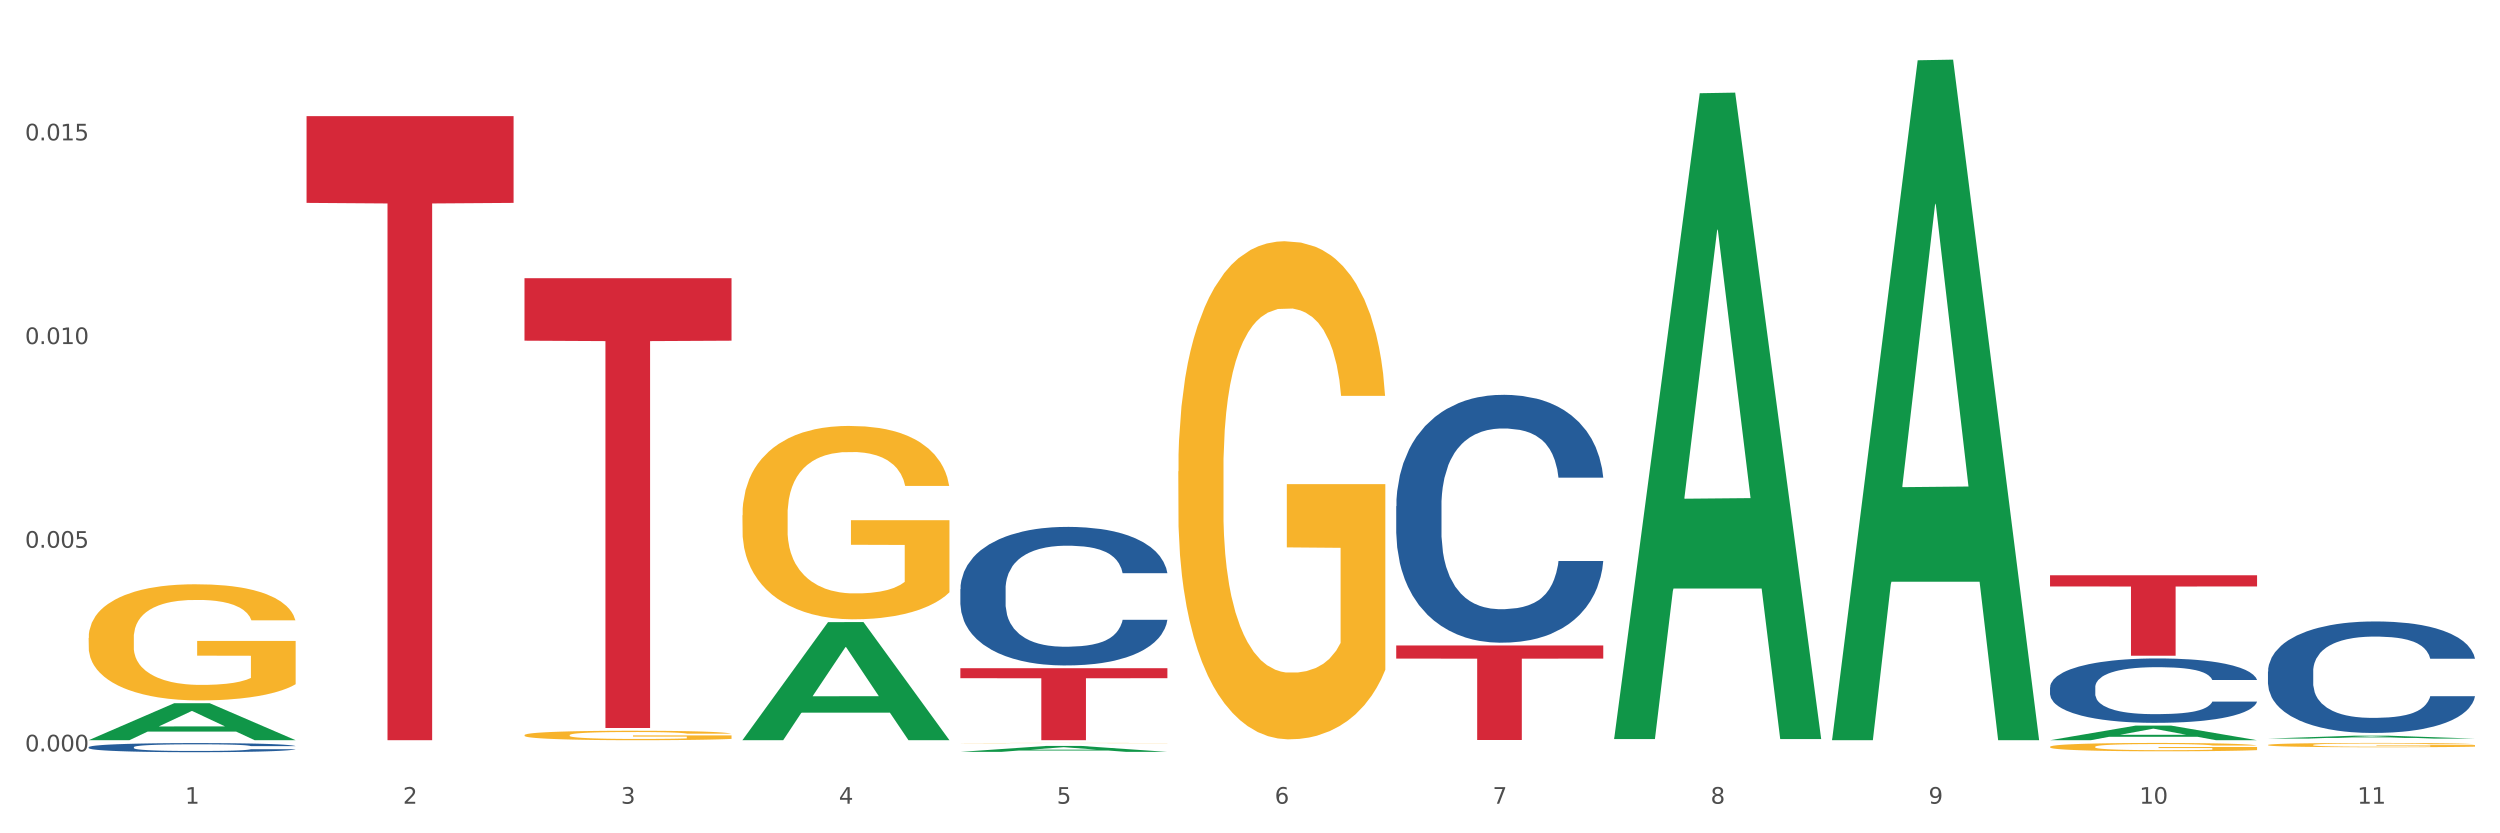 <?xml version="1.0" encoding="utf-8" standalone="no"?>
<!DOCTYPE svg PUBLIC "-//W3C//DTD SVG 1.1//EN"
  "http://www.w3.org/Graphics/SVG/1.1/DTD/svg11.dtd">
<svg xmlns:xlink="http://www.w3.org/1999/xlink" width="1080pt" height="360pt" viewBox="0 0 1080 360" xmlns="http://www.w3.org/2000/svg" version="1.1">
 <rect x="0" y="0" width="1080" height="360" fill="#333333" stroke="none"/>
 <defs>
  <style type="text/css">*{stroke-linejoin: round; stroke-linecap: butt}</style>
 </defs>
 <g id="figure_1">
  <g id="patch_1">
   <path d="M 0 360 
L 1080 360 
L 1080 0 
L 0 0 
z
" style="fill: #ffffff; stroke: #ffffff; stroke-linejoin: miter"/>
  </g>
  <g id="axes_1">
   <g id="matplotlib.axis_1">
    <g id="xtick_1">
     <g id="text_1">
      <!-- 1 -->
      <g style="fill: #4d4d4d" transform="translate(79.949 347.204) scale(0.096 -0.096)">
       <defs>
        <path id="DejaVuSans-31" d="M 794 531 
L 1825 531 
L 1825 4091 
L 703 3866 
L 703 4441 
L 1819 4666 
L 2450 4666 
L 2450 531 
L 3481 531 
L 3481 0 
L 794 0 
L 794 531 
z
" transform="scale(0.016)"/>
       </defs>
       <use xlink:href="#DejaVuSans-31"/>
      </g>
     </g>
    </g>
    <g id="xtick_2">
     <g id="text_2">
      <!-- 2 -->
      <g style="fill: #4d4d4d" transform="translate(174.097 347.204) scale(0.096 -0.096)">
       <defs>
        <path id="DejaVuSans-32" d="M 1228 531 
L 3431 531 
L 3431 0 
L 469 0 
L 469 531 
Q 828 903 1448 1529 
Q 2069 2156 2228 2338 
Q 2531 2678 2651 2914 
Q 2772 3150 2772 3378 
Q 2772 3750 2511 3984 
Q 2250 4219 1831 4219 
Q 1534 4219 1204 4116 
Q 875 4013 500 3803 
L 500 4441 
Q 881 4594 1212 4672 
Q 1544 4750 1819 4750 
Q 2544 4750 2975 4387 
Q 3406 4025 3406 3419 
Q 3406 3131 3298 2873 
Q 3191 2616 2906 2266 
Q 2828 2175 2409 1742 
Q 1991 1309 1228 531 
z
" transform="scale(0.016)"/>
       </defs>
       <use xlink:href="#DejaVuSans-32"/>
      </g>
     </g>
    </g>
    <g id="xtick_3">
     <g id="text_3">
      <!-- 3 -->
      <g style="fill: #4d4d4d" transform="translate(268.244 347.204) scale(0.096 -0.096)">
       <defs>
        <path id="DejaVuSans-33" d="M 2597 2516 
Q 3050 2419 3304 2112 
Q 3559 1806 3559 1356 
Q 3559 666 3084 287 
Q 2609 -91 1734 -91 
Q 1441 -91 1130 -33 
Q 819 25 488 141 
L 488 750 
Q 750 597 1062 519 
Q 1375 441 1716 441 
Q 2309 441 2620 675 
Q 2931 909 2931 1356 
Q 2931 1769 2642 2001 
Q 2353 2234 1838 2234 
L 1294 2234 
L 1294 2753 
L 1863 2753 
Q 2328 2753 2575 2939 
Q 2822 3125 2822 3475 
Q 2822 3834 2567 4026 
Q 2313 4219 1838 4219 
Q 1578 4219 1281 4162 
Q 984 4106 628 3988 
L 628 4550 
Q 988 4650 1302 4700 
Q 1616 4750 1894 4750 
Q 2613 4750 3031 4423 
Q 3450 4097 3450 3541 
Q 3450 3153 3228 2886 
Q 3006 2619 2597 2516 
z
" transform="scale(0.016)"/>
       </defs>
       <use xlink:href="#DejaVuSans-33"/>
      </g>
     </g>
    </g>
    <g id="xtick_4">
     <g id="text_4">
      <!-- 4 -->
      <g style="fill: #4d4d4d" transform="translate(362.392 347.204) scale(0.096 -0.096)">
       <defs>
        <path id="DejaVuSans-34" d="M 2419 4116 
L 825 1625 
L 2419 1625 
L 2419 4116 
z
M 2253 4666 
L 3047 4666 
L 3047 1625 
L 3713 1625 
L 3713 1100 
L 3047 1100 
L 3047 0 
L 2419 0 
L 2419 1100 
L 313 1100 
L 313 1709 
L 2253 4666 
z
" transform="scale(0.016)"/>
       </defs>
       <use xlink:href="#DejaVuSans-34"/>
      </g>
     </g>
    </g>
    <g id="xtick_5">
     <g id="text_5">
      <!-- 5 -->
      <g style="fill: #4d4d4d" transform="translate(456.54 347.204) scale(0.096 -0.096)">
       <defs>
        <path id="DejaVuSans-35" d="M 691 4666 
L 3169 4666 
L 3169 4134 
L 1269 4134 
L 1269 2991 
Q 1406 3038 1543 3061 
Q 1681 3084 1819 3084 
Q 2600 3084 3056 2656 
Q 3513 2228 3513 1497 
Q 3513 744 3044 326 
Q 2575 -91 1722 -91 
Q 1428 -91 1123 -41 
Q 819 9 494 109 
L 494 744 
Q 775 591 1075 516 
Q 1375 441 1709 441 
Q 2250 441 2565 725 
Q 2881 1009 2881 1497 
Q 2881 1984 2565 2268 
Q 2250 2553 1709 2553 
Q 1456 2553 1204 2497 
Q 953 2441 691 2322 
L 691 4666 
z
" transform="scale(0.016)"/>
       </defs>
       <use xlink:href="#DejaVuSans-35"/>
      </g>
     </g>
    </g>
    <g id="xtick_6">
     <g id="text_6">
      <!-- 6 -->
      <g style="fill: #4d4d4d" transform="translate(550.688 347.204) scale(0.096 -0.096)">
       <defs>
        <path id="DejaVuSans-36" d="M 2113 2584 
Q 1688 2584 1439 2293 
Q 1191 2003 1191 1497 
Q 1191 994 1439 701 
Q 1688 409 2113 409 
Q 2538 409 2786 701 
Q 3034 994 3034 1497 
Q 3034 2003 2786 2293 
Q 2538 2584 2113 2584 
z
M 3366 4563 
L 3366 3988 
Q 3128 4100 2886 4159 
Q 2644 4219 2406 4219 
Q 1781 4219 1451 3797 
Q 1122 3375 1075 2522 
Q 1259 2794 1537 2939 
Q 1816 3084 2150 3084 
Q 2853 3084 3261 2657 
Q 3669 2231 3669 1497 
Q 3669 778 3244 343 
Q 2819 -91 2113 -91 
Q 1303 -91 875 529 
Q 447 1150 447 2328 
Q 447 3434 972 4092 
Q 1497 4750 2381 4750 
Q 2619 4750 2861 4703 
Q 3103 4656 3366 4563 
z
" transform="scale(0.016)"/>
       </defs>
       <use xlink:href="#DejaVuSans-36"/>
      </g>
     </g>
    </g>
    <g id="xtick_7">
     <g id="text_7">
      <!-- 7 -->
      <g style="fill: #4d4d4d" transform="translate(644.835 347.204) scale(0.096 -0.096)">
       <defs>
        <path id="DejaVuSans-37" d="M 525 4666 
L 3525 4666 
L 3525 4397 
L 1831 0 
L 1172 0 
L 2766 4134 
L 525 4134 
L 525 4666 
z
" transform="scale(0.016)"/>
       </defs>
       <use xlink:href="#DejaVuSans-37"/>
      </g>
     </g>
    </g>
    <g id="xtick_8">
     <g id="text_8">
      <!-- 8 -->
      <g style="fill: #4d4d4d" transform="translate(738.983 347.204) scale(0.096 -0.096)">
       <defs>
        <path id="DejaVuSans-38" d="M 2034 2216 
Q 1584 2216 1326 1975 
Q 1069 1734 1069 1313 
Q 1069 891 1326 650 
Q 1584 409 2034 409 
Q 2484 409 2743 651 
Q 3003 894 3003 1313 
Q 3003 1734 2745 1975 
Q 2488 2216 2034 2216 
z
M 1403 2484 
Q 997 2584 770 2862 
Q 544 3141 544 3541 
Q 544 4100 942 4425 
Q 1341 4750 2034 4750 
Q 2731 4750 3128 4425 
Q 3525 4100 3525 3541 
Q 3525 3141 3298 2862 
Q 3072 2584 2669 2484 
Q 3125 2378 3379 2068 
Q 3634 1759 3634 1313 
Q 3634 634 3220 271 
Q 2806 -91 2034 -91 
Q 1263 -91 848 271 
Q 434 634 434 1313 
Q 434 1759 690 2068 
Q 947 2378 1403 2484 
z
M 1172 3481 
Q 1172 3119 1398 2916 
Q 1625 2713 2034 2713 
Q 2441 2713 2670 2916 
Q 2900 3119 2900 3481 
Q 2900 3844 2670 4047 
Q 2441 4250 2034 4250 
Q 1625 4250 1398 4047 
Q 1172 3844 1172 3481 
z
" transform="scale(0.016)"/>
       </defs>
       <use xlink:href="#DejaVuSans-38"/>
      </g>
     </g>
    </g>
    <g id="xtick_9">
     <g id="text_9">
      <!-- 9 -->
      <g style="fill: #4d4d4d" transform="translate(833.131 347.204) scale(0.096 -0.096)">
       <defs>
        <path id="DejaVuSans-39" d="M 703 97 
L 703 672 
Q 941 559 1184 500 
Q 1428 441 1663 441 
Q 2288 441 2617 861 
Q 2947 1281 2994 2138 
Q 2813 1869 2534 1725 
Q 2256 1581 1919 1581 
Q 1219 1581 811 2004 
Q 403 2428 403 3163 
Q 403 3881 828 4315 
Q 1253 4750 1959 4750 
Q 2769 4750 3195 4129 
Q 3622 3509 3622 2328 
Q 3622 1225 3098 567 
Q 2575 -91 1691 -91 
Q 1453 -91 1209 -44 
Q 966 3 703 97 
z
M 1959 2075 
Q 2384 2075 2632 2365 
Q 2881 2656 2881 3163 
Q 2881 3666 2632 3958 
Q 2384 4250 1959 4250 
Q 1534 4250 1286 3958 
Q 1038 3666 1038 3163 
Q 1038 2656 1286 2365 
Q 1534 2075 1959 2075 
z
" transform="scale(0.016)"/>
       </defs>
       <use xlink:href="#DejaVuSans-39"/>
      </g>
     </g>
    </g>
    <g id="xtick_10">
     <g id="text_10">
      <!-- 10 -->
      <g style="fill: #4d4d4d" transform="translate(924.224 347.204) scale(0.096 -0.096)">
       <defs>
        <path id="DejaVuSans-30" d="M 2034 4250 
Q 1547 4250 1301 3770 
Q 1056 3291 1056 2328 
Q 1056 1369 1301 889 
Q 1547 409 2034 409 
Q 2525 409 2770 889 
Q 3016 1369 3016 2328 
Q 3016 3291 2770 3770 
Q 2525 4250 2034 4250 
z
M 2034 4750 
Q 2819 4750 3233 4129 
Q 3647 3509 3647 2328 
Q 3647 1150 3233 529 
Q 2819 -91 2034 -91 
Q 1250 -91 836 529 
Q 422 1150 422 2328 
Q 422 3509 836 4129 
Q 1250 4750 2034 4750 
z
" transform="scale(0.016)"/>
       </defs>
       <use xlink:href="#DejaVuSans-31"/>
       <use xlink:href="#DejaVuSans-30" transform="translate(63.623 0)"/>
      </g>
     </g>
    </g>
    <g id="xtick_11">
     <g id="text_11">
      <!-- 11 -->
      <g style="fill: #4d4d4d" transform="translate(1018.372 347.204) scale(0.096 -0.096)">
       <use xlink:href="#DejaVuSans-31"/>
       <use xlink:href="#DejaVuSans-31" transform="translate(63.623 0)"/>
      </g>
     </g>
    </g>
    <g id="xtick_12"/>
    <g id="xtick_13"/>
    <g id="xtick_14"/>
    <g id="xtick_15"/>
    <g id="xtick_16"/>
    <g id="xtick_17"/>
    <g id="xtick_18"/>
    <g id="xtick_19"/>
    <g id="xtick_20"/>
    <g id="xtick_21"/>
   </g>
   <g id="matplotlib.axis_2">
    <g id="ytick_1">
     <g id="text_12">
      <!-- 0.000 -->
      <g style="fill: #4d4d4d" transform="translate(10.8 324.603) scale(0.096 -0.096)">
       <defs>
        <path id="DejaVuSans-2e" d="M 684 794 
L 1344 794 
L 1344 0 
L 684 0 
L 684 794 
z
" transform="scale(0.016)"/>
       </defs>
       <use xlink:href="#DejaVuSans-30"/>
       <use xlink:href="#DejaVuSans-2e" transform="translate(63.623 0)"/>
       <use xlink:href="#DejaVuSans-30" transform="translate(95.41 0)"/>
       <use xlink:href="#DejaVuSans-30" transform="translate(159.033 0)"/>
       <use xlink:href="#DejaVuSans-30" transform="translate(222.656 0)"/>
      </g>
     </g>
    </g>
    <g id="ytick_2">
     <g id="text_13">
      <!-- 0.005 -->
      <g style="fill: #4d4d4d" transform="translate(10.8 236.62) scale(0.096 -0.096)">
       <use xlink:href="#DejaVuSans-30"/>
       <use xlink:href="#DejaVuSans-2e" transform="translate(63.623 0)"/>
       <use xlink:href="#DejaVuSans-30" transform="translate(95.41 0)"/>
       <use xlink:href="#DejaVuSans-30" transform="translate(159.033 0)"/>
       <use xlink:href="#DejaVuSans-35" transform="translate(222.656 0)"/>
      </g>
     </g>
    </g>
    <g id="ytick_3">
     <g id="text_14">
      <!-- 0.010 -->
      <g style="fill: #4d4d4d" transform="translate(10.8 148.637) scale(0.096 -0.096)">
       <use xlink:href="#DejaVuSans-30"/>
       <use xlink:href="#DejaVuSans-2e" transform="translate(63.623 0)"/>
       <use xlink:href="#DejaVuSans-30" transform="translate(95.41 0)"/>
       <use xlink:href="#DejaVuSans-31" transform="translate(159.033 0)"/>
       <use xlink:href="#DejaVuSans-30" transform="translate(222.656 0)"/>
      </g>
     </g>
    </g>
    <g id="ytick_4">
     <g id="text_15">
      <!-- 0.015 -->
      <g style="fill: #4d4d4d" transform="translate(10.8 60.654) scale(0.096 -0.096)">
       <use xlink:href="#DejaVuSans-30"/>
       <use xlink:href="#DejaVuSans-2e" transform="translate(63.623 0)"/>
       <use xlink:href="#DejaVuSans-30" transform="translate(95.41 0)"/>
       <use xlink:href="#DejaVuSans-31" transform="translate(159.033 0)"/>
       <use xlink:href="#DejaVuSans-35" transform="translate(222.656 0)"/>
      </g>
     </g>
    </g>
    <g id="ytick_5"/>
    <g id="ytick_6"/>
    <g id="ytick_7"/>
    <g id="ytick_8"/>
   </g>
   <g id="PolyCollection_1">
    <path d="M 38.283 319.745 
L 38.375 319.73 
L 75.258 303.783 
L 90.564 303.768 
L 127.723 319.775 
L 110.02 319.775 
L 101.998 316.047 
L 63.916 316.047 
L 63.64 316.108 
L 55.894 319.775 
L 38.283 319.775 
L 38.283 319.745 
L 68.711 313.823 
L 97.203 313.808 
L 83.095 307.18 
L 82.911 307.15 
L 82.727 307.195 
L 68.619 313.808 
L 68.711 313.823 
L 38.283 319.745 
z
" clip-path="url(#p1dced7cd96)" style="fill: #109648"/>
    <path d="M 414.874 288.66 
L 504.314 288.66 
L 504.314 292.984 
L 469.131 293.013 
L 469.131 319.775 
L 449.844 319.775 
L 449.844 293.013 
L 414.874 292.984 
L 414.874 288.689 
L 414.874 288.66 
z
" clip-path="url(#p1dced7cd96)" style="fill: #d62839"/>
    <path d="M 226.578 120.171 
L 316.019 120.171 
L 316.019 147.177 
L 280.836 147.359 
L 280.836 314.505 
L 261.549 314.505 
L 261.549 147.359 
L 226.578 147.177 
L 226.578 120.353 
L 226.578 120.171 
z
" clip-path="url(#p1dced7cd96)" style="fill: #d62839"/>
    <path d="M 132.431 50.179 
L 221.871 50.179 
L 221.871 87.644 
L 186.688 87.897 
L 186.688 319.775 
L 167.401 319.775 
L 167.401 87.897 
L 132.431 87.644 
L 132.431 50.432 
L 132.431 50.179 
z
" clip-path="url(#p1dced7cd96)" style="fill: #d62839"/>
    <path d="M 226.578 317.575 
L 226.684 317.571 
L 226.684 317.437 
L 226.895 317.321 
L 227.951 317.041 
L 229.535 316.81 
L 230.697 316.686 
L 231.858 316.586 
L 233.231 316.485 
L 234.92 316.38 
L 237.983 316.227 
L 239.884 316.149 
L 242.207 316.067 
L 246.43 315.947 
L 249.493 315.88 
L 252.661 315.824 
L 257.835 315.757 
L 261.214 315.727 
L 264.804 315.704 
L 269.134 315.689 
L 272.407 315.686 
L 279.588 315.697 
L 285.712 315.73 
L 288.669 315.757 
L 292.471 315.801 
L 294.477 315.831 
L 297.75 315.891 
L 301.13 315.969 
L 303.453 316.037 
L 306.937 316.164 
L 309.577 316.291 
L 312.006 316.447 
L 313.273 316.556 
L 314.223 316.657 
L 315.068 316.772 
L 315.913 316.955 
L 296.906 316.955 
L 296.166 316.825 
L 295.005 316.701 
L 293.315 316.582 
L 291.837 316.507 
L 289.303 316.414 
L 286.98 316.354 
L 284.551 316.309 
L 281.594 316.272 
L 279.271 316.253 
L 275.998 316.238 
L 269.556 316.242 
L 265.227 316.272 
L 262.27 316.309 
L 260.369 316.343 
L 258.68 316.38 
L 256.779 316.433 
L 254.561 316.511 
L 252.977 316.582 
L 251.394 316.672 
L 250.126 316.761 
L 248.965 316.866 
L 248.014 316.978 
L 247.275 317.093 
L 246.642 317.235 
L 246.114 317.471 
L 246.114 317.982 
L 246.325 318.098 
L 246.853 318.251 
L 247.486 318.367 
L 248.542 318.505 
L 249.493 318.598 
L 251.288 318.733 
L 253.294 318.845 
L 254.878 318.916 
L 256.462 318.976 
L 259.208 319.058 
L 262.27 319.125 
L 264.91 319.166 
L 268.5 319.203 
L 270.929 319.218 
L 273.041 319.226 
L 278.215 319.226 
L 281.911 319.215 
L 286.029 319.188 
L 289.197 319.155 
L 291.837 319.114 
L 294.794 319.047 
L 296.694 318.983 
L 296.694 318.203 
L 273.463 318.199 
L 273.463 317.68 
L 316.019 317.68 
L 316.019 319.203 
L 314.223 319.282 
L 312.217 319.353 
L 310.105 319.416 
L 306.937 319.495 
L 303.136 319.569 
L 299.757 319.622 
L 296.166 319.666 
L 291.943 319.707 
L 286.452 319.745 
L 283.073 319.76 
L 278.849 319.771 
L 273.886 319.775 
L 269.556 319.767 
L 265.332 319.749 
L 260.897 319.715 
L 256.568 319.666 
L 253.294 319.618 
L 250.021 319.558 
L 246.536 319.48 
L 243.791 319.405 
L 241.679 319.338 
L 239.356 319.252 
L 236.821 319.14 
L 234.92 319.039 
L 233.231 318.934 
L 231.436 318.8 
L 230.169 318.684 
L 228.901 318.539 
L 228.162 318.43 
L 227.318 318.262 
L 226.684 318.027 
L 226.578 317.575 
z
" clip-path="url(#p1dced7cd96)" style="fill: #f7b32b"/>
    <path d="M 38.283 322.78 
L 38.389 322.776 
L 38.389 322.676 
L 38.706 322.539 
L 39.869 322.287 
L 41.349 322.096 
L 43.886 321.873 
L 45.261 321.78 
L 47.058 321.675 
L 50.758 321.506 
L 54.987 321.362 
L 57.947 321.283 
L 60.167 321.233 
L 65.136 321.143 
L 67.991 321.103 
L 70.951 321.071 
L 73.488 321.049 
L 77.717 321.024 
L 81.1 321.013 
L 85.012 321.01 
L 88.289 321.013 
L 92.624 321.028 
L 98.967 321.071 
L 101.399 321.096 
L 104.676 321.139 
L 108.059 321.197 
L 110.808 321.254 
L 113.98 321.337 
L 117.257 321.445 
L 120.429 321.582 
L 122.649 321.708 
L 124.446 321.841 
L 126.032 322.003 
L 127.195 322.179 
L 127.723 322.327 
L 108.376 322.327 
L 107.848 322.193 
L 106.79 322.049 
L 105.733 321.952 
L 104.57 321.873 
L 102.773 321.783 
L 101.187 321.726 
L 98.544 321.657 
L 96.113 321.614 
L 94.104 321.589 
L 91.672 321.567 
L 86.492 321.546 
L 82.792 321.546 
L 80.466 321.553 
L 77.611 321.571 
L 75.18 321.596 
L 72.325 321.639 
L 70.105 321.686 
L 67.885 321.747 
L 66.616 321.79 
L 64.713 321.87 
L 63.445 321.934 
L 61.753 322.046 
L 60.802 322.125 
L 59.11 322.33 
L 58.37 322.481 
L 58.053 322.586 
L 57.841 322.701 
L 57.841 323.262 
L 58.476 323.514 
L 59.004 323.622 
L 59.85 323.744 
L 61.436 323.902 
L 63.762 324.057 
L 66.193 324.169 
L 68.202 324.237 
L 70.105 324.287 
L 72.008 324.327 
L 74.334 324.363 
L 76.237 324.385 
L 79.091 324.406 
L 82.475 324.417 
L 85.118 324.417 
L 90.509 324.399 
L 92.941 324.381 
L 95.267 324.356 
L 97.804 324.316 
L 99.813 324.273 
L 100.976 324.241 
L 102.879 324.172 
L 104.359 324.1 
L 105.628 324.018 
L 106.473 323.946 
L 107.425 323.838 
L 108.165 323.715 
L 108.376 323.651 
L 127.723 323.651 
L 127.3 323.78 
L 126.56 323.906 
L 125.08 324.075 
L 123.917 324.172 
L 122.12 324.291 
L 120.217 324.392 
L 117.574 324.503 
L 115.142 324.586 
L 112.605 324.658 
L 109.856 324.723 
L 104.887 324.813 
L 103.09 324.838 
L 99.284 324.881 
L 96.324 324.906 
L 91.989 324.932 
L 87.549 324.946 
L 82.897 324.95 
L 78.774 324.942 
L 74.228 324.921 
L 71.374 324.899 
L 68.202 324.867 
L 64.502 324.816 
L 61.013 324.755 
L 57.736 324.683 
L 54.67 324.6 
L 51.815 324.507 
L 48.115 324.352 
L 45.366 324.201 
L 43.358 324.061 
L 41.983 323.942 
L 40.609 323.791 
L 39.869 323.687 
L 38.706 323.435 
L 38.283 323.201 
L 38.283 322.78 
z
" clip-path="url(#p1dced7cd96)" style="fill: #255c99"/>
    <path d="M 414.874 254.513 
L 414.979 254.458 
L 414.979 252.927 
L 415.297 250.85 
L 416.46 247.023 
L 417.94 244.125 
L 420.477 240.736 
L 421.851 239.314 
L 423.649 237.729 
L 427.349 235.159 
L 431.578 232.972 
L 434.538 231.77 
L 436.758 231.004 
L 441.727 229.637 
L 444.581 229.036 
L 447.542 228.544 
L 450.079 228.216 
L 454.308 227.833 
L 457.691 227.669 
L 461.603 227.615 
L 464.88 227.669 
L 469.214 227.888 
L 475.558 228.544 
L 477.989 228.927 
L 481.267 229.583 
L 484.65 230.457 
L 487.399 231.332 
L 490.57 232.59 
L 493.848 234.23 
L 497.019 236.307 
L 499.239 238.221 
L 501.037 240.243 
L 502.622 242.704 
L 503.785 245.383 
L 504.314 247.624 
L 484.967 247.624 
L 484.438 245.601 
L 483.381 243.414 
L 482.324 241.938 
L 481.161 240.736 
L 479.364 239.369 
L 477.778 238.494 
L 475.135 237.455 
L 472.703 236.799 
L 470.695 236.417 
L 468.263 236.089 
L 463.083 235.76 
L 459.382 235.76 
L 457.057 235.87 
L 454.202 236.143 
L 451.77 236.526 
L 448.916 237.182 
L 446.696 237.893 
L 444.476 238.822 
L 443.207 239.478 
L 441.304 240.681 
L 440.035 241.665 
L 438.344 243.36 
L 437.392 244.562 
L 435.701 247.679 
L 434.961 249.975 
L 434.644 251.56 
L 434.432 253.31 
L 434.432 261.839 
L 435.066 265.665 
L 435.595 267.306 
L 436.441 269.164 
L 438.027 271.57 
L 440.353 273.921 
L 442.784 275.616 
L 444.793 276.654 
L 446.696 277.42 
L 448.599 278.021 
L 450.925 278.568 
L 452.828 278.896 
L 455.682 279.224 
L 459.065 279.388 
L 461.708 279.388 
L 467.1 279.115 
L 469.532 278.841 
L 471.858 278.458 
L 474.395 277.857 
L 476.404 277.201 
L 477.566 276.709 
L 479.469 275.67 
L 480.95 274.577 
L 482.218 273.319 
L 483.064 272.226 
L 484.015 270.586 
L 484.756 268.727 
L 484.967 267.743 
L 504.314 267.743 
L 503.891 269.711 
L 503.151 271.625 
L 501.671 274.194 
L 500.508 275.67 
L 498.711 277.474 
L 496.808 279.005 
L 494.165 280.7 
L 491.733 281.957 
L 489.196 283.051 
L 486.447 284.035 
L 481.478 285.402 
L 479.681 285.784 
L 475.875 286.44 
L 472.915 286.823 
L 468.58 287.206 
L 464.14 287.425 
L 459.488 287.479 
L 455.365 287.37 
L 450.819 287.042 
L 447.964 286.714 
L 444.793 286.222 
L 441.093 285.456 
L 437.604 284.527 
L 434.326 283.434 
L 431.26 282.176 
L 428.406 280.755 
L 424.706 278.404 
L 421.957 276.108 
L 419.948 273.975 
L 418.574 272.171 
L 417.2 269.875 
L 416.46 268.29 
L 415.297 264.463 
L 414.874 260.909 
L 414.874 254.513 
z
" clip-path="url(#p1dced7cd96)" style="fill: #255c99"/>
    <path d="M 603.169 278.833 
L 692.609 278.833 
L 692.609 284.509 
L 657.427 284.547 
L 657.427 319.677 
L 638.14 319.677 
L 638.14 284.547 
L 603.169 284.509 
L 603.169 278.871 
L 603.169 278.833 
z
" clip-path="url(#p1dced7cd96)" style="fill: #d62839"/>
    <path d="M 603.169 218.677 
L 603.275 218.579 
L 603.275 215.841 
L 603.592 212.124 
L 604.755 205.278 
L 606.235 200.095 
L 608.772 194.031 
L 610.147 191.488 
L 611.944 188.652 
L 615.644 184.055 
L 619.873 180.143 
L 622.833 177.991 
L 625.053 176.622 
L 630.022 174.177 
L 632.877 173.101 
L 635.837 172.221 
L 638.374 171.634 
L 642.603 170.95 
L 645.986 170.656 
L 649.898 170.559 
L 653.175 170.656 
L 657.51 171.048 
L 663.853 172.221 
L 666.285 172.906 
L 669.562 174.079 
L 672.945 175.644 
L 675.694 177.209 
L 678.866 179.459 
L 682.143 182.393 
L 685.315 186.109 
L 687.535 189.532 
L 689.332 193.151 
L 690.918 197.552 
L 692.081 202.344 
L 692.609 206.354 
L 673.262 206.354 
L 672.734 202.735 
L 671.676 198.823 
L 670.619 196.183 
L 669.456 194.031 
L 667.659 191.586 
L 666.073 190.021 
L 663.43 188.163 
L 660.999 186.989 
L 658.99 186.305 
L 656.558 185.718 
L 651.378 185.131 
L 647.678 185.131 
L 645.352 185.327 
L 642.497 185.816 
L 640.066 186.5 
L 637.211 187.674 
L 634.991 188.945 
L 632.771 190.608 
L 631.502 191.782 
L 629.599 193.933 
L 628.331 195.694 
L 626.639 198.726 
L 625.688 200.877 
L 623.996 206.452 
L 623.256 210.56 
L 622.939 213.396 
L 622.727 216.525 
L 622.727 231.783 
L 623.362 238.629 
L 623.89 241.563 
L 624.736 244.888 
L 626.322 249.191 
L 628.648 253.397 
L 631.079 256.429 
L 633.088 258.287 
L 634.991 259.656 
L 636.894 260.732 
L 639.22 261.71 
L 641.123 262.297 
L 643.977 262.884 
L 647.361 263.177 
L 650.004 263.177 
L 655.395 262.688 
L 657.827 262.199 
L 660.153 261.514 
L 662.69 260.439 
L 664.699 259.265 
L 665.862 258.385 
L 667.765 256.526 
L 669.245 254.57 
L 670.514 252.321 
L 671.359 250.365 
L 672.311 247.431 
L 673.051 244.106 
L 673.262 242.345 
L 692.609 242.345 
L 692.186 245.866 
L 691.446 249.289 
L 689.966 253.886 
L 688.803 256.526 
L 687.006 259.754 
L 685.103 262.492 
L 682.46 265.524 
L 680.028 267.774 
L 677.491 269.73 
L 674.742 271.49 
L 669.773 273.935 
L 667.976 274.62 
L 664.17 275.793 
L 661.21 276.478 
L 656.875 277.163 
L 652.435 277.554 
L 647.783 277.652 
L 643.66 277.456 
L 639.114 276.869 
L 636.26 276.283 
L 633.088 275.402 
L 629.388 274.033 
L 625.899 272.37 
L 622.622 270.414 
L 619.556 268.165 
L 616.701 265.622 
L 613.001 261.417 
L 610.252 257.309 
L 608.244 253.495 
L 606.869 250.267 
L 605.495 246.159 
L 604.755 243.323 
L 603.592 236.477 
L 603.169 230.12 
L 603.169 218.677 
z
" clip-path="url(#p1dced7cd96)" style="fill: #255c99"/>
    <path d="M 979.76 290.109 
L 979.865 290.065 
L 979.865 288.833 
L 980.183 287.161 
L 981.346 284.081 
L 982.826 281.75 
L 985.363 279.022 
L 986.737 277.878 
L 988.535 276.602 
L 992.235 274.534 
L 996.464 272.774 
L 999.424 271.806 
L 1001.644 271.19 
L 1006.613 270.091 
L 1009.467 269.607 
L 1012.428 269.211 
L 1014.965 268.947 
L 1019.194 268.639 
L 1022.577 268.507 
L 1026.489 268.463 
L 1029.766 268.507 
L 1034.101 268.683 
L 1040.444 269.211 
L 1042.875 269.519 
L 1046.153 270.047 
L 1049.536 270.75 
L 1052.285 271.454 
L 1055.456 272.466 
L 1058.734 273.786 
L 1061.905 275.458 
L 1064.125 276.998 
L 1065.923 278.626 
L 1067.508 280.606 
L 1068.671 282.761 
L 1069.2 284.565 
L 1049.853 284.565 
L 1049.324 282.937 
L 1048.267 281.178 
L 1047.21 279.99 
L 1046.047 279.022 
L 1044.25 277.922 
L 1042.664 277.218 
L 1040.021 276.382 
L 1037.589 275.854 
L 1035.581 275.546 
L 1033.149 275.282 
L 1027.969 275.018 
L 1024.268 275.018 
L 1021.943 275.106 
L 1019.088 275.326 
L 1016.656 275.634 
L 1013.802 276.162 
L 1011.582 276.734 
L 1009.362 277.482 
L 1008.093 278.01 
L 1006.19 278.978 
L 1004.921 279.77 
L 1003.23 281.134 
L 1002.278 282.101 
L 1000.587 284.609 
L 999.847 286.457 
L 999.53 287.733 
L 999.318 289.141 
L 999.318 296.004 
L 999.952 299.084 
L 1000.481 300.404 
L 1001.327 301.9 
L 1002.913 303.836 
L 1005.239 305.727 
L 1007.67 307.091 
L 1009.679 307.927 
L 1011.582 308.543 
L 1013.485 309.027 
L 1015.811 309.467 
L 1017.714 309.731 
L 1020.568 309.995 
L 1023.951 310.127 
L 1026.594 310.127 
L 1031.986 309.907 
L 1034.418 309.687 
L 1036.744 309.379 
L 1039.281 308.895 
L 1041.29 308.367 
L 1042.452 307.971 
L 1044.355 307.135 
L 1045.836 306.255 
L 1047.104 305.243 
L 1047.95 304.364 
L 1048.901 303.044 
L 1049.642 301.548 
L 1049.853 300.756 
L 1069.2 300.756 
L 1068.777 302.34 
L 1068.037 303.88 
L 1066.557 305.947 
L 1065.394 307.135 
L 1063.597 308.587 
L 1061.694 309.819 
L 1059.051 311.183 
L 1056.619 312.195 
L 1054.082 313.075 
L 1051.333 313.867 
L 1046.364 314.967 
L 1044.567 315.275 
L 1040.761 315.803 
L 1037.801 316.111 
L 1033.466 316.418 
L 1029.026 316.594 
L 1024.374 316.638 
L 1020.251 316.55 
L 1015.705 316.286 
L 1012.851 316.023 
L 1009.679 315.627 
L 1005.979 315.011 
L 1002.49 314.263 
L 999.212 313.383 
L 996.147 312.371 
L 993.292 311.227 
L 989.592 309.335 
L 986.843 307.487 
L 984.834 305.771 
L 983.46 304.32 
L 982.086 302.472 
L 981.346 301.196 
L 980.183 298.116 
L 979.76 295.256 
L 979.76 290.109 
z
" clip-path="url(#p1dced7cd96)" style="fill: #255c99"/>
    <path d="M 979.76 321.816 
L 979.865 321.815 
L 979.865 321.753 
L 980.077 321.701 
L 981.132 321.573 
L 982.716 321.468 
L 983.878 321.411 
L 985.04 321.365 
L 986.412 321.32 
L 988.102 321.272 
L 991.164 321.202 
L 993.065 321.166 
L 995.388 321.129 
L 999.612 321.075 
L 1002.674 321.044 
L 1005.842 321.018 
L 1011.016 320.988 
L 1014.395 320.974 
L 1017.986 320.964 
L 1022.315 320.957 
L 1025.589 320.955 
L 1032.769 320.961 
L 1038.894 320.976 
L 1041.85 320.988 
L 1045.652 321.008 
L 1047.658 321.022 
L 1050.932 321.049 
L 1054.311 321.085 
L 1056.634 321.115 
L 1060.119 321.173 
L 1062.759 321.231 
L 1065.187 321.303 
L 1066.454 321.352 
L 1067.405 321.398 
L 1068.25 321.451 
L 1069.094 321.534 
L 1050.087 321.534 
L 1049.348 321.474 
L 1048.186 321.418 
L 1046.497 321.364 
L 1045.018 321.33 
L 1042.484 321.287 
L 1040.161 321.26 
L 1037.732 321.24 
L 1034.776 321.223 
L 1032.452 321.214 
L 1029.179 321.207 
L 1022.738 321.209 
L 1018.408 321.223 
L 1015.451 321.24 
L 1013.551 321.255 
L 1011.861 321.272 
L 1009.96 321.296 
L 1007.743 321.331 
L 1006.159 321.364 
L 1004.575 321.405 
L 1003.308 321.445 
L 1002.146 321.493 
L 1001.196 321.544 
L 1000.457 321.597 
L 999.823 321.661 
L 999.295 321.769 
L 999.295 322.002 
L 999.506 322.054 
L 1000.034 322.124 
L 1000.668 322.177 
L 1001.724 322.24 
L 1002.674 322.282 
L 1004.469 322.344 
L 1006.476 322.395 
L 1008.06 322.427 
L 1009.644 322.454 
L 1012.389 322.492 
L 1015.451 322.522 
L 1018.091 322.541 
L 1021.682 322.558 
L 1024.11 322.565 
L 1026.222 322.568 
L 1031.396 322.568 
L 1035.092 322.563 
L 1039.211 322.551 
L 1042.378 322.536 
L 1045.018 322.517 
L 1047.975 322.487 
L 1049.876 322.458 
L 1049.876 322.102 
L 1026.645 322.1 
L 1026.645 321.864 
L 1069.2 321.864 
L 1069.2 322.558 
L 1067.405 322.594 
L 1065.399 322.626 
L 1063.287 322.655 
L 1060.119 322.691 
L 1056.317 322.725 
L 1052.938 322.748 
L 1049.348 322.769 
L 1045.124 322.788 
L 1039.633 322.805 
L 1036.254 322.811 
L 1032.03 322.817 
L 1027.067 322.818 
L 1022.738 322.815 
L 1018.514 322.806 
L 1014.079 322.791 
L 1009.749 322.769 
L 1006.476 322.747 
L 1003.202 322.72 
L 999.717 322.684 
L 996.972 322.65 
L 994.86 322.619 
L 992.537 322.58 
L 990.003 322.529 
L 988.102 322.483 
L 986.412 322.435 
L 984.617 322.374 
L 983.35 322.321 
L 982.083 322.255 
L 981.344 322.206 
L 980.499 322.129 
L 979.865 322.022 
L 979.76 321.816 
z
" clip-path="url(#p1dced7cd96)" style="fill: #f7b32b"/>
    <path d="M 885.612 322.621 
L 885.718 322.618 
L 885.718 322.499 
L 885.929 322.397 
L 886.985 322.15 
L 888.569 321.946 
L 889.73 321.838 
L 890.892 321.749 
L 892.265 321.66 
L 893.954 321.568 
L 897.016 321.433 
L 898.917 321.364 
L 901.24 321.291 
L 905.464 321.186 
L 908.526 321.127 
L 911.694 321.077 
L 916.869 321.018 
L 920.248 320.992 
L 923.838 320.972 
L 928.167 320.959 
L 931.441 320.955 
L 938.622 320.965 
L 944.746 320.995 
L 947.703 321.018 
L 951.504 321.058 
L 953.511 321.084 
L 956.784 321.137 
L 960.163 321.206 
L 962.486 321.265 
L 965.971 321.377 
L 968.611 321.489 
L 971.04 321.627 
L 972.307 321.722 
L 973.257 321.811 
L 974.102 321.913 
L 974.947 322.075 
L 955.939 322.075 
L 955.2 321.959 
L 954.039 321.851 
L 952.349 321.746 
L 950.871 321.68 
L 948.336 321.597 
L 946.013 321.545 
L 943.585 321.505 
L 940.628 321.472 
L 938.305 321.456 
L 935.031 321.443 
L 928.59 321.446 
L 924.26 321.472 
L 921.304 321.505 
L 919.403 321.535 
L 917.713 321.568 
L 915.813 321.614 
L 913.595 321.683 
L 912.011 321.746 
L 910.427 321.825 
L 909.16 321.904 
L 907.999 321.996 
L 907.048 322.094 
L 906.309 322.196 
L 905.675 322.322 
L 905.147 322.529 
L 905.147 322.98 
L 905.359 323.082 
L 905.887 323.217 
L 906.52 323.319 
L 907.576 323.441 
L 908.526 323.523 
L 910.322 323.642 
L 912.328 323.74 
L 913.912 323.803 
L 915.496 323.856 
L 918.241 323.928 
L 921.304 323.987 
L 923.944 324.023 
L 927.534 324.056 
L 929.963 324.07 
L 932.075 324.076 
L 937.249 324.076 
L 940.945 324.066 
L 945.063 324.043 
L 948.231 324.014 
L 950.871 323.977 
L 953.827 323.918 
L 955.728 323.862 
L 955.728 323.174 
L 932.497 323.171 
L 932.497 322.713 
L 975.052 322.713 
L 975.052 324.056 
L 973.257 324.125 
L 971.251 324.188 
L 969.139 324.244 
L 965.971 324.313 
L 962.17 324.379 
L 958.79 324.425 
L 955.2 324.465 
L 950.976 324.501 
L 945.485 324.534 
L 942.106 324.547 
L 937.882 324.557 
L 932.919 324.56 
L 928.59 324.553 
L 924.366 324.537 
L 919.931 324.507 
L 915.601 324.465 
L 912.328 324.422 
L 909.054 324.369 
L 905.57 324.3 
L 902.824 324.234 
L 900.712 324.175 
L 898.389 324.099 
L 895.855 324 
L 893.954 323.912 
L 892.265 323.819 
L 890.469 323.701 
L 889.202 323.599 
L 887.935 323.47 
L 887.196 323.375 
L 886.351 323.227 
L 885.718 323.019 
L 885.612 322.621 
z
" clip-path="url(#p1dced7cd96)" style="fill: #f7b32b"/>
    <path d="M 509.021 203.648 
L 509.127 203.451 
L 509.127 196.376 
L 509.338 190.284 
L 510.394 175.544 
L 511.978 163.359 
L 513.14 156.874 
L 514.301 151.568 
L 515.674 146.261 
L 517.363 140.759 
L 520.426 132.701 
L 522.327 128.574 
L 524.65 124.25 
L 528.874 117.961 
L 531.936 114.424 
L 535.104 111.476 
L 540.278 107.938 
L 543.657 106.366 
L 547.247 105.187 
L 551.577 104.401 
L 554.85 104.204 
L 562.031 104.794 
L 568.155 106.563 
L 571.112 107.938 
L 574.914 110.297 
L 576.92 111.869 
L 580.193 115.013 
L 583.573 119.141 
L 585.896 122.678 
L 589.38 129.36 
L 592.02 136.042 
L 594.449 144.296 
L 595.716 149.996 
L 596.667 155.302 
L 597.511 161.394 
L 598.356 171.024 
L 579.349 171.024 
L 578.609 164.146 
L 577.448 157.66 
L 575.758 151.371 
L 574.28 147.441 
L 571.746 142.527 
L 569.423 139.383 
L 566.994 137.025 
L 564.037 135.059 
L 561.714 134.077 
L 558.441 133.291 
L 551.999 133.487 
L 547.67 135.059 
L 544.713 137.025 
L 542.812 138.793 
L 541.123 140.759 
L 539.222 143.51 
L 537.004 147.637 
L 535.42 151.371 
L 533.837 156.088 
L 532.569 160.805 
L 531.408 166.307 
L 530.457 172.203 
L 529.718 178.296 
L 529.085 185.764 
L 528.557 198.145 
L 528.557 225.069 
L 528.768 231.162 
L 529.296 239.22 
L 529.929 245.312 
L 530.985 252.583 
L 531.936 257.497 
L 533.731 264.572 
L 535.737 270.468 
L 537.321 274.202 
L 538.905 277.346 
L 541.651 281.67 
L 544.713 285.207 
L 547.353 287.369 
L 550.943 289.334 
L 553.372 290.12 
L 555.484 290.513 
L 560.658 290.513 
L 564.354 289.924 
L 568.472 288.548 
L 571.64 286.779 
L 574.28 284.618 
L 577.237 281.08 
L 579.137 277.739 
L 579.137 236.665 
L 555.906 236.468 
L 555.906 209.151 
L 598.462 209.151 
L 598.462 289.334 
L 596.667 293.461 
L 594.66 297.195 
L 592.548 300.536 
L 589.38 304.664 
L 585.579 308.594 
L 582.2 311.345 
L 578.609 313.704 
L 574.386 315.866 
L 568.895 317.831 
L 565.516 318.617 
L 561.292 319.207 
L 556.329 319.403 
L 551.999 319.01 
L 547.775 318.027 
L 543.34 316.259 
L 539.011 313.704 
L 535.737 311.149 
L 532.464 308.004 
L 528.979 303.877 
L 526.234 299.947 
L 524.122 296.409 
L 521.799 291.889 
L 519.264 285.993 
L 517.363 280.687 
L 515.674 275.184 
L 513.879 268.109 
L 512.612 262.017 
L 511.344 254.352 
L 510.605 248.653 
L 509.761 239.809 
L 509.127 227.428 
L 509.021 203.648 
z
" clip-path="url(#p1dced7cd96)" style="fill: #f7b32b"/>
    <path d="M 414.874 321.006 
L 414.979 321.006 
L 414.979 321.002 
L 415.19 320.999 
L 416.246 320.992 
L 417.83 320.986 
L 418.992 320.982 
L 420.154 320.98 
L 421.526 320.977 
L 423.216 320.974 
L 426.278 320.97 
L 428.179 320.968 
L 430.502 320.966 
L 434.726 320.962 
L 437.788 320.961 
L 440.956 320.959 
L 446.13 320.957 
L 449.509 320.957 
L 453.1 320.956 
L 457.429 320.956 
L 460.703 320.955 
L 467.883 320.956 
L 474.008 320.957 
L 476.964 320.957 
L 480.766 320.959 
L 482.772 320.959 
L 486.046 320.961 
L 489.425 320.963 
L 491.748 320.965 
L 495.233 320.968 
L 497.873 320.972 
L 500.301 320.976 
L 501.568 320.979 
L 502.519 320.982 
L 503.364 320.985 
L 504.208 320.99 
L 485.201 320.99 
L 484.462 320.986 
L 483.3 320.983 
L 481.611 320.98 
L 480.132 320.978 
L 477.598 320.975 
L 475.275 320.973 
L 472.846 320.972 
L 469.889 320.971 
L 467.566 320.971 
L 464.293 320.97 
L 457.851 320.97 
L 453.522 320.971 
L 450.565 320.972 
L 448.665 320.973 
L 446.975 320.974 
L 445.074 320.976 
L 442.857 320.978 
L 441.273 320.98 
L 439.689 320.982 
L 438.422 320.984 
L 437.26 320.987 
L 436.31 320.99 
L 435.571 320.993 
L 434.937 320.997 
L 434.409 321.003 
L 434.409 321.017 
L 434.62 321.02 
L 435.148 321.024 
L 435.782 321.027 
L 436.838 321.031 
L 437.788 321.034 
L 439.583 321.037 
L 441.59 321.04 
L 443.174 321.042 
L 444.758 321.044 
L 447.503 321.046 
L 450.565 321.048 
L 453.205 321.049 
L 456.796 321.05 
L 459.224 321.05 
L 461.336 321.05 
L 466.51 321.05 
L 470.206 321.05 
L 474.325 321.049 
L 477.492 321.049 
L 480.132 321.047 
L 483.089 321.046 
L 484.99 321.044 
L 484.99 321.023 
L 461.759 321.023 
L 461.759 321.009 
L 504.314 321.009 
L 504.314 321.05 
L 502.519 321.052 
L 500.512 321.054 
L 498.401 321.056 
L 495.233 321.058 
L 491.431 321.06 
L 488.052 321.061 
L 484.462 321.062 
L 480.238 321.063 
L 474.747 321.064 
L 471.368 321.065 
L 467.144 321.065 
L 462.181 321.065 
L 457.851 321.065 
L 453.628 321.065 
L 449.193 321.064 
L 444.863 321.062 
L 441.59 321.061 
L 438.316 321.059 
L 434.831 321.057 
L 432.086 321.055 
L 429.974 321.053 
L 427.651 321.051 
L 425.117 321.048 
L 423.216 321.045 
L 421.526 321.043 
L 419.731 321.039 
L 418.464 321.036 
L 417.197 321.032 
L 416.458 321.029 
L 415.613 321.025 
L 414.979 321.018 
L 414.874 321.006 
z
" clip-path="url(#p1dced7cd96)" style="fill: #f7b32b"/>
    <path d="M 320.726 222.603 
L 320.832 222.526 
L 320.832 219.78 
L 321.043 217.414 
L 322.099 211.692 
L 323.683 206.962 
L 324.844 204.444 
L 326.006 202.384 
L 327.379 200.324 
L 329.068 198.188 
L 332.13 195.06 
L 334.031 193.458 
L 336.354 191.779 
L 340.578 189.338 
L 343.64 187.964 
L 346.808 186.82 
L 351.983 185.447 
L 355.362 184.836 
L 358.952 184.378 
L 363.281 184.073 
L 366.555 183.997 
L 373.735 184.226 
L 379.86 184.912 
L 382.817 185.447 
L 386.618 186.362 
L 388.625 186.972 
L 391.898 188.193 
L 395.277 189.795 
L 397.6 191.169 
L 401.085 193.763 
L 403.725 196.357 
L 406.154 199.561 
L 407.421 201.774 
L 408.371 203.834 
L 409.216 206.199 
L 410.061 209.937 
L 391.053 209.937 
L 390.314 207.267 
L 389.153 204.749 
L 387.463 202.308 
L 385.985 200.782 
L 383.45 198.875 
L 381.127 197.654 
L 378.699 196.738 
L 375.742 195.975 
L 373.419 195.594 
L 370.145 195.289 
L 363.704 195.365 
L 359.374 195.975 
L 356.418 196.738 
L 354.517 197.425 
L 352.827 198.188 
L 350.927 199.256 
L 348.709 200.858 
L 347.125 202.308 
L 345.541 204.139 
L 344.274 205.97 
L 343.112 208.106 
L 342.162 210.395 
L 341.423 212.76 
L 340.789 215.66 
L 340.261 220.466 
L 340.261 230.919 
L 340.473 233.284 
L 341.001 236.412 
L 341.634 238.777 
L 342.69 241.6 
L 343.64 243.508 
L 345.436 246.254 
L 347.442 248.543 
L 349.026 249.993 
L 350.61 251.213 
L 353.355 252.892 
L 356.418 254.265 
L 359.058 255.104 
L 362.648 255.867 
L 365.077 256.173 
L 367.189 256.325 
L 372.363 256.325 
L 376.059 256.096 
L 380.177 255.562 
L 383.345 254.876 
L 385.985 254.036 
L 388.941 252.663 
L 390.842 251.366 
L 390.842 235.42 
L 367.611 235.344 
L 367.611 224.739 
L 410.166 224.739 
L 410.166 255.867 
L 408.371 257.47 
L 406.365 258.919 
L 404.253 260.216 
L 401.085 261.818 
L 397.284 263.344 
L 393.904 264.413 
L 390.314 265.328 
L 386.09 266.167 
L 380.599 266.93 
L 377.22 267.235 
L 372.996 267.464 
L 368.033 267.541 
L 363.704 267.388 
L 359.48 267.007 
L 355.045 266.32 
L 350.715 265.328 
L 347.442 264.336 
L 344.168 263.116 
L 340.684 261.513 
L 337.938 259.987 
L 335.826 258.614 
L 333.503 256.859 
L 330.969 254.57 
L 329.068 252.51 
L 327.379 250.374 
L 325.583 247.627 
L 324.316 245.262 
L 323.049 242.287 
L 322.31 240.074 
L 321.465 236.641 
L 320.832 231.834 
L 320.726 222.603 
z
" clip-path="url(#p1dced7cd96)" style="fill: #f7b32b"/>
    <path d="M 885.612 296.949 
L 885.718 296.923 
L 885.718 296.212 
L 886.035 295.246 
L 887.198 293.467 
L 888.678 292.12 
L 891.215 290.544 
L 892.59 289.883 
L 894.387 289.146 
L 898.087 287.952 
L 902.316 286.935 
L 905.276 286.376 
L 907.496 286.02 
L 912.465 285.385 
L 915.32 285.105 
L 918.28 284.877 
L 920.817 284.724 
L 925.046 284.546 
L 928.429 284.47 
L 932.341 284.444 
L 935.618 284.47 
L 939.953 284.572 
L 946.296 284.877 
L 948.728 285.054 
L 952.005 285.359 
L 955.388 285.766 
L 958.137 286.173 
L 961.309 286.757 
L 964.586 287.52 
L 967.758 288.485 
L 969.978 289.375 
L 971.775 290.315 
L 973.361 291.459 
L 974.524 292.704 
L 975.052 293.746 
L 955.705 293.746 
L 955.177 292.806 
L 954.119 291.789 
L 953.062 291.103 
L 951.899 290.544 
L 950.102 289.909 
L 948.516 289.502 
L 945.873 289.019 
L 943.442 288.714 
L 941.433 288.536 
L 939.001 288.384 
L 933.821 288.231 
L 930.121 288.231 
L 927.795 288.282 
L 924.94 288.409 
L 922.509 288.587 
L 919.654 288.892 
L 917.434 289.223 
L 915.214 289.655 
L 913.945 289.96 
L 912.042 290.519 
L 910.774 290.976 
L 909.082 291.764 
L 908.131 292.323 
L 906.439 293.772 
L 905.699 294.839 
L 905.382 295.576 
L 905.17 296.39 
L 905.17 300.354 
L 905.805 302.133 
L 906.333 302.896 
L 907.179 303.76 
L 908.765 304.878 
L 911.091 305.971 
L 913.522 306.759 
L 915.531 307.242 
L 917.434 307.598 
L 919.337 307.877 
L 921.663 308.131 
L 923.566 308.284 
L 926.42 308.436 
L 929.804 308.513 
L 932.447 308.513 
L 937.838 308.386 
L 940.27 308.258 
L 942.596 308.081 
L 945.133 307.801 
L 947.142 307.496 
L 948.305 307.267 
L 950.208 306.784 
L 951.688 306.276 
L 952.957 305.692 
L 953.802 305.183 
L 954.754 304.421 
L 955.494 303.557 
L 955.705 303.099 
L 975.052 303.099 
L 974.629 304.014 
L 973.889 304.904 
L 972.409 306.098 
L 971.246 306.784 
L 969.449 307.623 
L 967.546 308.335 
L 964.903 309.123 
L 962.471 309.707 
L 959.934 310.215 
L 957.185 310.673 
L 952.217 311.308 
L 950.419 311.486 
L 946.613 311.791 
L 943.653 311.969 
L 939.319 312.147 
L 934.878 312.249 
L 930.226 312.274 
L 926.103 312.223 
L 921.557 312.071 
L 918.703 311.918 
L 915.531 311.69 
L 911.831 311.334 
L 908.342 310.902 
L 905.065 310.393 
L 901.999 309.809 
L 899.144 309.148 
L 895.444 308.055 
L 892.695 306.988 
L 890.687 305.997 
L 889.312 305.158 
L 887.938 304.09 
L 887.198 303.353 
L 886.035 301.574 
L 885.612 299.922 
L 885.612 296.949 
z
" clip-path="url(#p1dced7cd96)" style="fill: #255c99"/>
    <path d="M 885.612 248.515 
L 975.052 248.515 
L 975.052 253.344 
L 939.87 253.377 
L 939.87 283.264 
L 920.583 283.264 
L 920.583 253.377 
L 885.612 253.344 
L 885.612 248.548 
L 885.612 248.515 
z
" clip-path="url(#p1dced7cd96)" style="fill: #d62839"/>
    <path d="M 38.283 275.592 
L 38.389 275.546 
L 38.389 273.897 
L 38.6 272.476 
L 39.656 269.038 
L 41.24 266.197 
L 42.401 264.684 
L 43.563 263.447 
L 44.936 262.209 
L 46.625 260.926 
L 49.687 259.047 
L 51.588 258.084 
L 53.911 257.076 
L 58.135 255.609 
L 61.197 254.784 
L 64.365 254.097 
L 69.54 253.272 
L 72.919 252.905 
L 76.509 252.63 
L 80.838 252.447 
L 84.112 252.401 
L 91.292 252.539 
L 97.417 252.951 
L 100.374 253.272 
L 104.175 253.822 
L 106.182 254.189 
L 109.455 254.922 
L 112.834 255.884 
L 115.157 256.709 
L 118.642 258.268 
L 121.282 259.826 
L 123.711 261.751 
L 124.978 263.08 
L 125.928 264.318 
L 126.773 265.738 
L 127.618 267.984 
L 108.61 267.984 
L 107.871 266.38 
L 106.71 264.868 
L 105.02 263.401 
L 103.542 262.484 
L 101.007 261.338 
L 98.684 260.605 
L 96.256 260.055 
L 93.299 259.597 
L 90.976 259.368 
L 87.702 259.184 
L 81.261 259.23 
L 76.931 259.597 
L 73.975 260.055 
L 72.074 260.468 
L 70.384 260.926 
L 68.484 261.568 
L 66.266 262.53 
L 64.682 263.401 
L 63.098 264.501 
L 61.831 265.601 
L 60.669 266.884 
L 59.719 268.259 
L 58.98 269.68 
L 58.346 271.422 
L 57.818 274.309 
L 57.818 280.588 
L 58.03 282.009 
L 58.558 283.888 
L 59.191 285.309 
L 60.247 287.005 
L 61.197 288.15 
L 62.993 289.8 
L 64.999 291.175 
L 66.583 292.046 
L 68.167 292.779 
L 70.912 293.788 
L 73.975 294.613 
L 76.615 295.117 
L 80.205 295.575 
L 82.634 295.759 
L 84.745 295.85 
L 89.92 295.85 
L 93.616 295.713 
L 97.734 295.392 
L 100.902 294.979 
L 103.542 294.475 
L 106.498 293.65 
L 108.399 292.871 
L 108.399 283.292 
L 85.168 283.246 
L 85.168 276.876 
L 127.723 276.876 
L 127.723 295.575 
L 125.928 296.538 
L 123.922 297.409 
L 121.81 298.188 
L 118.642 299.15 
L 114.841 300.067 
L 111.461 300.709 
L 107.871 301.259 
L 103.647 301.763 
L 98.156 302.221 
L 94.777 302.404 
L 90.553 302.542 
L 85.59 302.588 
L 81.261 302.496 
L 77.037 302.267 
L 72.602 301.854 
L 68.272 301.259 
L 64.999 300.663 
L 61.725 299.929 
L 58.241 298.967 
L 55.495 298.05 
L 53.383 297.225 
L 51.06 296.171 
L 48.526 294.796 
L 46.625 293.559 
L 44.936 292.275 
L 43.14 290.625 
L 41.873 289.205 
L 40.606 287.417 
L 39.867 286.088 
L 39.022 284.025 
L 38.389 281.138 
L 38.283 275.592 
z
" clip-path="url(#p1dced7cd96)" style="fill: #f7b32b"/>
    <path d="M 414.874 324.81 
L 414.966 324.808 
L 451.848 322.248 
L 467.155 322.246 
L 504.314 324.815 
L 486.61 324.815 
L 478.588 324.217 
L 440.507 324.217 
L 440.23 324.226 
L 432.485 324.815 
L 414.874 324.815 
L 414.874 324.81 
L 445.302 323.86 
L 473.794 323.857 
L 459.686 322.794 
L 459.502 322.789 
L 459.317 322.796 
L 445.21 323.857 
L 445.302 323.86 
L 414.874 324.81 
z
" clip-path="url(#p1dced7cd96)" style="fill: #109648"/>
    <path d="M 885.612 319.763 
L 885.704 319.757 
L 922.587 313.461 
L 937.893 313.455 
L 975.052 319.775 
L 957.349 319.775 
L 949.327 318.303 
L 911.245 318.303 
L 910.969 318.327 
L 903.223 319.775 
L 885.612 319.775 
L 885.612 319.763 
L 916.04 317.425 
L 944.532 317.419 
L 930.424 314.802 
L 930.24 314.79 
L 930.056 314.808 
L 915.948 317.419 
L 916.04 317.425 
L 885.612 319.763 
z
" clip-path="url(#p1dced7cd96)" style="fill: #109648"/>
    <path d="M 791.464 319.223 
L 791.557 318.946 
L 828.439 26.036 
L 843.745 25.759 
L 880.905 319.775 
L 863.201 319.775 
L 855.179 251.309 
L 817.098 251.309 
L 816.821 252.413 
L 809.076 319.775 
L 791.464 319.775 
L 791.464 319.223 
L 821.893 210.451 
L 850.384 210.175 
L 836.277 88.428 
L 836.092 87.875 
L 835.908 88.704 
L 821.8 210.175 
L 821.893 210.451 
L 791.464 319.223 
z
" clip-path="url(#p1dced7cd96)" style="fill: #109648"/>
    <path d="M 697.317 318.764 
L 697.409 318.502 
L 734.291 40.273 
L 749.598 40.011 
L 786.757 319.288 
L 769.053 319.288 
L 761.031 254.255 
L 722.95 254.255 
L 722.673 255.304 
L 714.928 319.288 
L 697.317 319.288 
L 697.317 318.764 
L 727.745 215.444 
L 756.237 215.182 
L 742.129 99.538 
L 741.945 99.013 
L 741.76 99.8 
L 727.653 215.182 
L 727.745 215.444 
L 697.317 318.764 
z
" clip-path="url(#p1dced7cd96)" style="fill: #109648"/>
    <path d="M 320.726 319.679 
L 320.818 319.631 
L 357.701 268.769 
L 373.007 268.721 
L 410.166 319.775 
L 392.463 319.775 
L 384.441 307.886 
L 346.359 307.886 
L 346.083 308.078 
L 338.337 319.775 
L 320.726 319.775 
L 320.726 319.679 
L 351.154 300.792 
L 379.646 300.744 
L 365.538 279.603 
L 365.354 279.507 
L 365.17 279.651 
L 351.062 300.744 
L 351.154 300.792 
L 320.726 319.679 
z
" clip-path="url(#p1dced7cd96)" style="fill: #109648"/>
    <path d="M 979.76 319.07 
L 979.852 319.069 
L 1016.735 317.82 
L 1032.041 317.819 
L 1069.2 319.072 
L 1051.496 319.072 
L 1043.474 318.781 
L 1005.393 318.781 
L 1005.116 318.785 
L 997.371 319.072 
L 979.76 319.072 
L 979.76 319.07 
L 1010.188 318.606 
L 1038.68 318.605 
L 1024.572 318.086 
L 1024.388 318.084 
L 1024.203 318.088 
L 1010.096 318.605 
L 1010.188 318.606 
L 979.76 319.07 
z
" clip-path="url(#p1dced7cd96)" style="fill: #109648"/>
   </g>
  </g>
 </g>
 <defs>
  <clipPath id="p1dced7cd96">
   <rect x="38.283" y="10.8" width="1030.917" height="329.109"/>
  </clipPath>
 </defs>
</svg>
